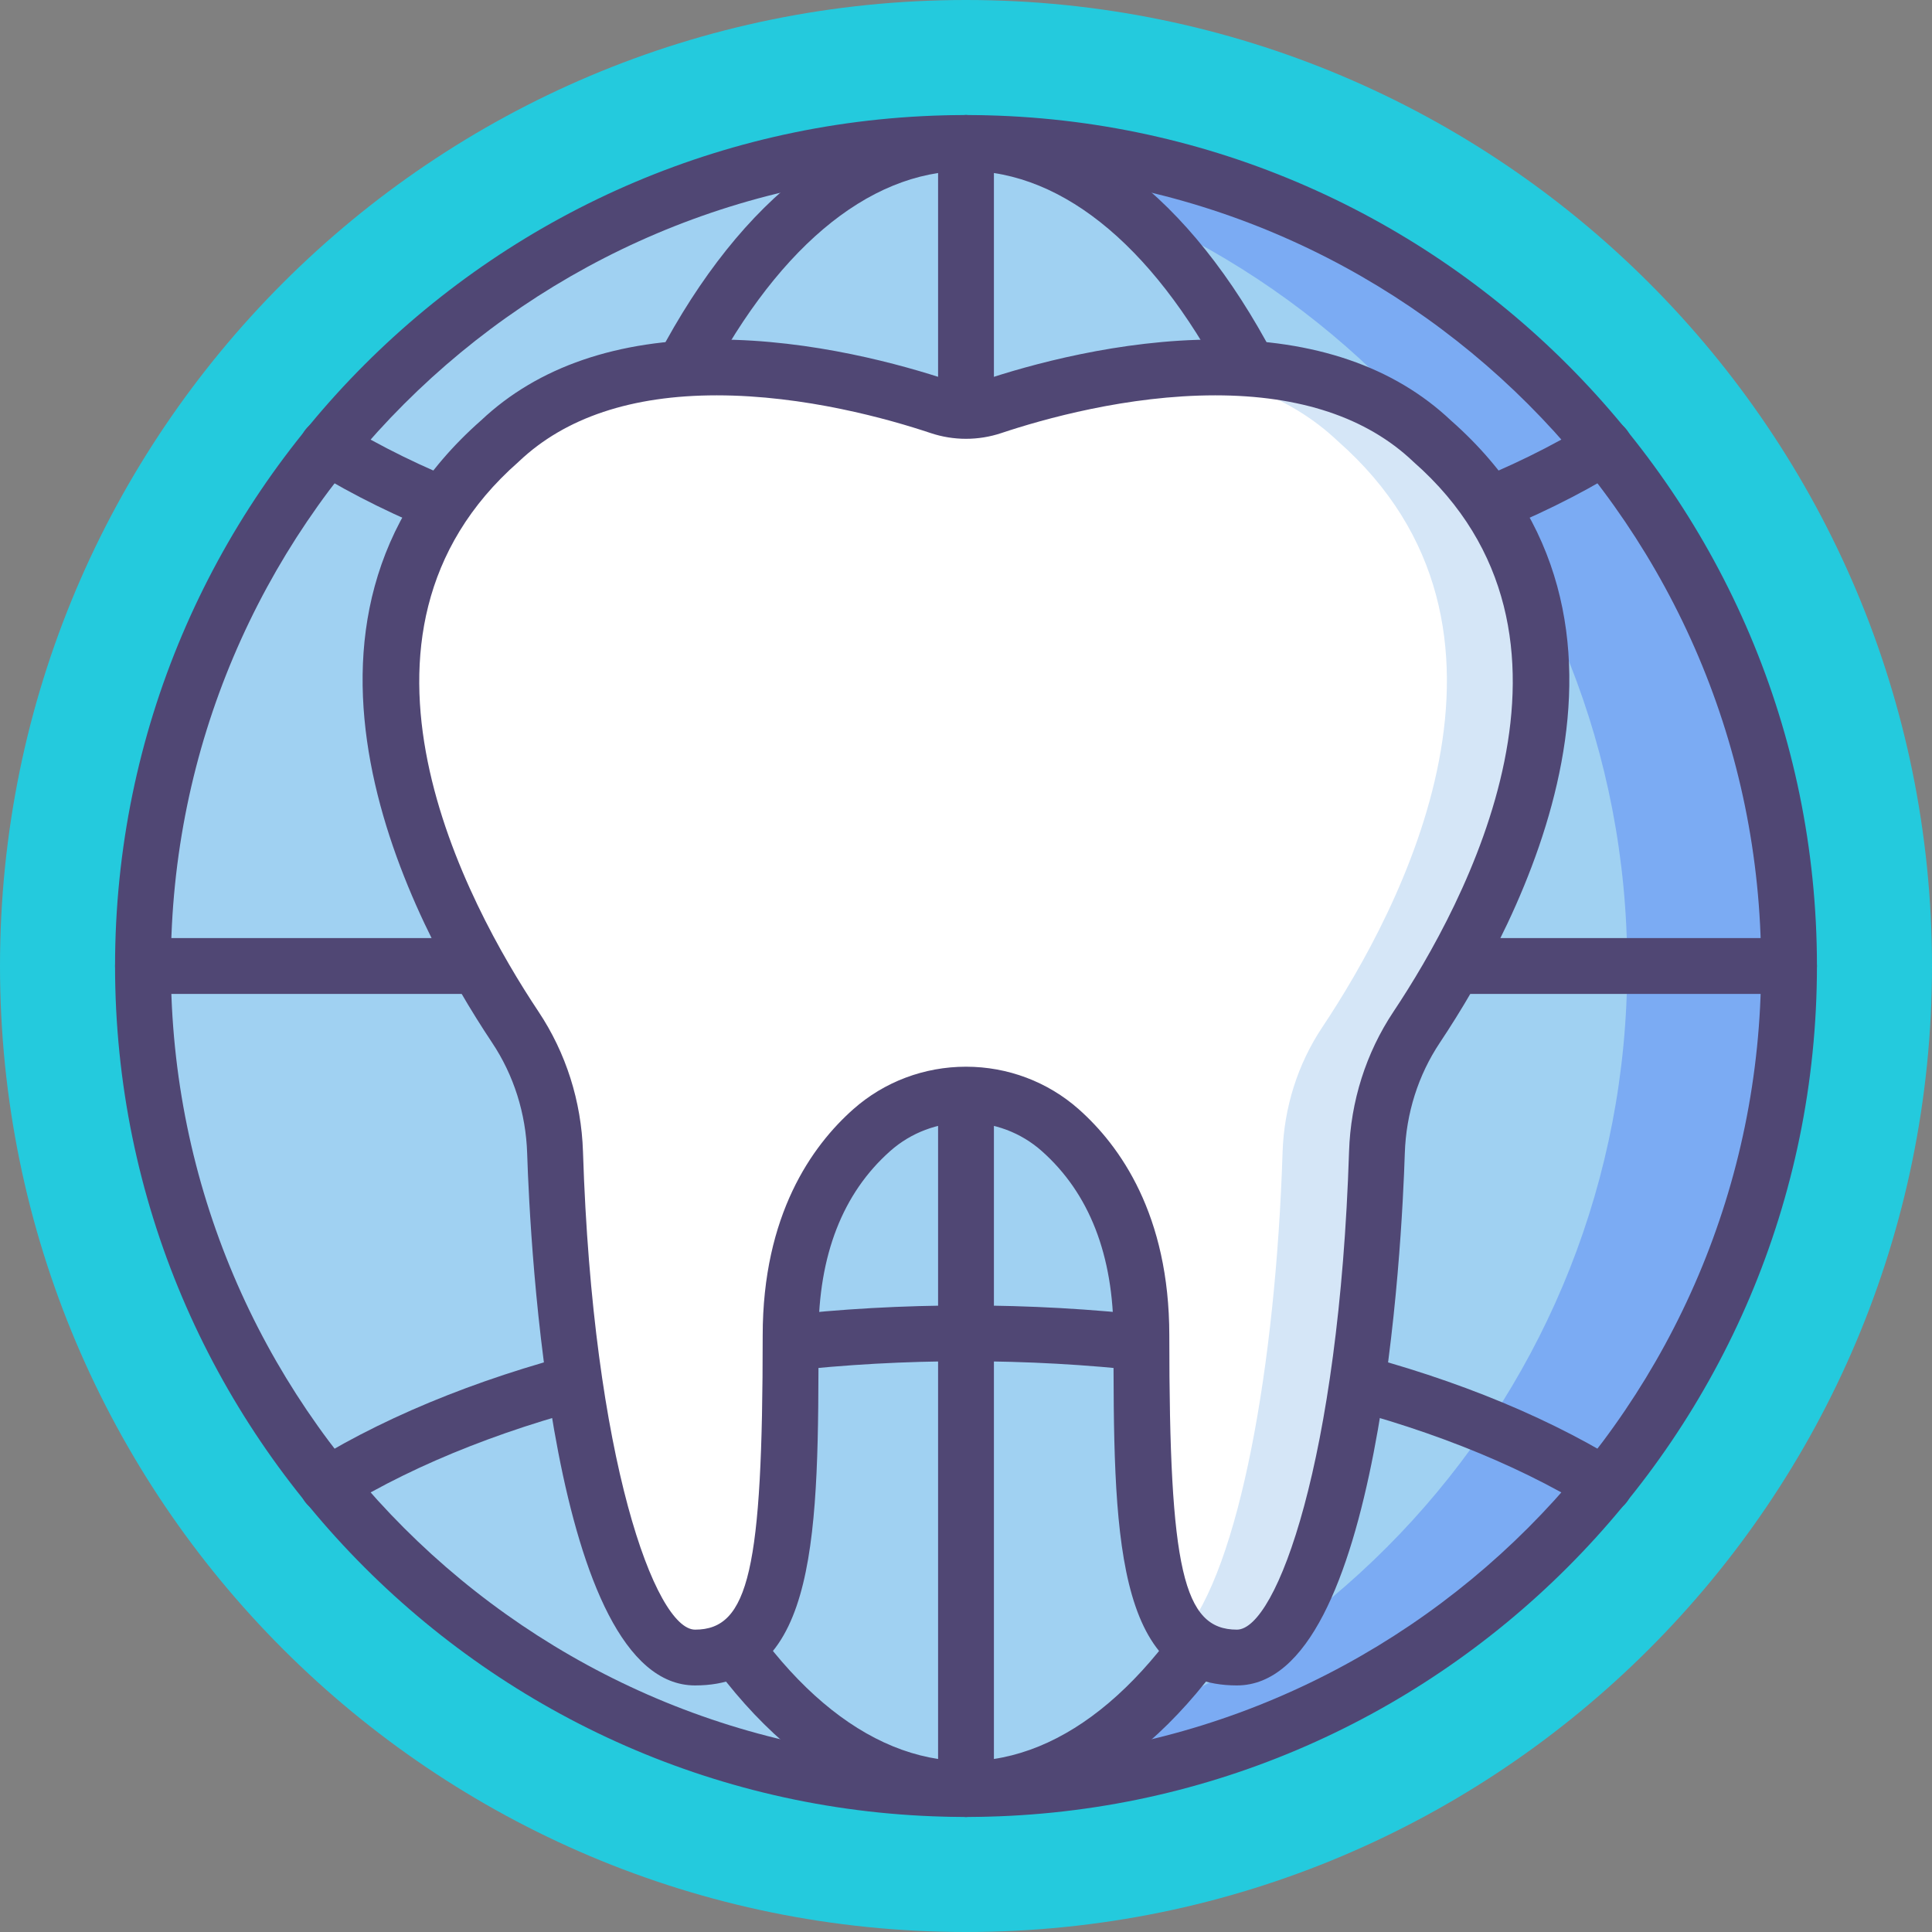 <svg width="56" height="56" viewBox="0 0 56 56" fill="none" xmlns="http://www.w3.org/2000/svg">
<rect x="0" y="0" width="56" height="56" fill="#808080" stroke="none"/>
<g clip-path="url(#clip0_3128_91011)">
<path d="M56 28C56 43.464 43.464 56 28 56C12.536 56 0 43.464 0 28C0 12.536 12.536 0 28 0C43.464 0 56 12.536 56 28Z" fill="#24CADD"/>
<path d="M51.856 28C51.856 41.175 41.175 51.856 28 51.856C14.825 51.856 4.144 41.175 4.144 28C4.144 14.825 14.825 4.144 28 4.144C41.175 4.144 51.856 14.825 51.856 28Z" fill="#A0D1F2"/>
<path d="M28 4.144C27.209 4.144 26.426 4.183 25.655 4.259C37.729 5.437 47.166 15.616 47.166 28C47.166 40.384 37.729 50.563 25.655 51.741C26.426 51.816 27.209 51.856 28 51.856C41.175 51.856 51.856 41.175 51.856 28C51.856 14.825 41.175 4.144 28 4.144Z" fill="#7BABF3"/>
<path d="M28 52.665C24.491 52.665 21.239 50.025 18.842 45.231C16.534 40.615 15.263 34.495 15.263 28C15.263 21.505 16.534 15.386 18.842 10.769C21.239 5.976 24.491 3.335 28 3.335C31.509 3.335 34.761 5.976 37.158 10.769C39.466 15.386 40.737 21.505 40.737 28C40.737 34.495 39.466 40.615 37.158 45.231C34.761 50.025 31.509 52.665 28 52.665ZM28 4.953C25.136 4.953 22.398 7.275 20.289 11.493C18.091 15.888 16.881 21.751 16.881 28C16.881 34.249 18.091 40.112 20.289 44.507C22.398 48.725 25.136 51.047 28 51.047C30.864 51.047 33.602 48.725 35.711 44.507C37.909 40.111 39.119 34.249 39.119 28C39.119 21.751 37.909 15.888 35.711 11.493C33.602 7.275 30.864 4.953 28 4.953Z" fill="#504774"/>
<path d="M28 18.161C20.648 18.161 13.748 16.513 9.068 13.639C8.688 13.405 8.569 12.907 8.802 12.527C9.036 12.146 9.534 12.027 9.914 12.261C14.347 14.983 20.939 16.544 28 16.544C35.061 16.544 41.653 14.983 46.085 12.26C46.467 12.027 46.965 12.146 47.198 12.526C47.431 12.907 47.312 13.405 46.932 13.639C42.252 16.513 35.351 18.161 28 18.161Z" fill="#504774"/>
<path d="M46.508 43.859C46.363 43.859 46.217 43.82 46.085 43.74C41.653 41.017 35.061 39.456 28 39.456C20.939 39.456 14.347 41.017 9.915 43.74C9.534 43.974 9.036 43.854 8.802 43.474C8.569 43.093 8.688 42.595 9.069 42.361C13.748 39.487 20.648 37.839 28 37.839C35.351 37.839 42.252 39.487 46.932 42.361C47.312 42.595 47.431 43.093 47.198 43.473C47.045 43.722 46.779 43.859 46.508 43.859Z" fill="#504774"/>
<path d="M28 52.665C14.4 52.665 3.335 41.6 3.335 28C3.335 14.4 14.4 3.335 28 3.335C41.6 3.335 52.665 14.4 52.665 28C52.665 41.6 41.6 52.665 28 52.665ZM28 4.953C15.292 4.953 4.953 15.292 4.953 28C4.953 40.708 15.292 51.047 28 51.047C40.708 51.047 51.047 40.708 51.047 28C51.047 15.292 40.708 4.953 28 4.953Z" fill="#504774"/>
<path d="M28 52.665C27.554 52.665 27.191 52.303 27.191 51.856V4.144C27.191 3.698 27.554 3.335 28 3.335C28.447 3.335 28.809 3.698 28.809 4.144V51.856C28.809 52.303 28.447 52.665 28 52.665Z" fill="#504774"/>
<path d="M51.856 28.809H4.144C3.697 28.809 3.335 28.447 3.335 28C3.335 27.554 3.697 27.191 4.144 27.191H51.856C52.303 27.191 52.665 27.554 52.665 28C52.665 28.447 52.303 28.809 51.856 28.809Z" fill="#504774"/>
<path d="M41.509 12.783C37.744 9.216 31.023 11.033 28.764 11.786C28.267 11.952 27.733 11.952 27.236 11.786C24.977 11.033 18.256 9.216 14.491 12.783C8.319 18.207 12.683 26.391 14.936 29.772C15.655 30.85 16.048 32.109 16.089 33.404C16.328 40.89 17.835 48.044 20.148 48.044C22.675 48.044 22.916 45.156 22.916 38.71C22.916 35.645 24.064 33.824 25.27 32.755C26.817 31.385 29.183 31.385 30.73 32.755C31.936 33.824 33.085 35.645 33.085 38.71C33.085 45.156 33.325 48.044 35.853 48.044C38.165 48.044 39.672 40.89 39.911 33.404C39.953 32.109 40.346 30.85 41.064 29.772C43.316 26.392 47.681 18.207 41.509 12.783Z" fill="white"/>
<path d="M41.509 12.783C39.428 10.811 36.444 10.486 33.81 10.716C35.618 10.893 37.395 11.476 38.774 12.783C44.945 18.207 40.582 26.391 38.329 29.772C37.61 30.85 37.217 32.109 37.176 33.404C36.979 39.56 35.925 45.488 34.27 47.401C34.659 47.833 35.173 48.044 35.853 48.044C38.165 48.044 39.672 40.89 39.911 33.404C39.952 32.109 40.346 30.85 41.064 29.772C43.316 26.392 47.681 18.207 41.509 12.783Z" fill="#D5E6F7"/>
<path d="M35.852 48.853C32.276 48.853 32.276 44.377 32.276 38.71C32.276 36.384 31.575 34.585 30.193 33.361C29.593 32.829 28.814 32.536 28 32.536C27.186 32.536 26.407 32.829 25.806 33.361C24.425 34.585 23.724 36.385 23.724 38.71C23.724 44.377 23.724 48.853 20.147 48.853C15.985 48.853 15.363 36.006 15.28 33.43C15.243 32.273 14.892 31.164 14.263 30.221C11.95 26.75 7.29 18.048 13.945 12.185C15.593 10.631 17.891 9.842 20.774 9.842C23.549 9.842 26.174 10.58 27.491 11.02C27.82 11.129 28.178 11.129 28.508 11.02C29.825 10.58 32.45 9.842 35.224 9.842C38.108 9.842 40.406 10.631 42.053 12.185C48.708 18.048 44.049 26.75 41.736 30.221C41.107 31.164 40.756 32.273 40.719 33.43C40.637 36.006 40.015 48.853 35.852 48.853ZM28 30.919C29.209 30.919 30.369 31.356 31.266 32.15C32.464 33.212 33.893 35.211 33.893 38.71C33.893 45.483 34.296 47.236 35.852 47.236C37 47.236 38.818 42.301 39.103 33.379C39.149 31.92 39.595 30.518 40.391 29.323C42.469 26.205 46.687 18.41 40.975 13.391C40.967 13.384 40.96 13.377 40.953 13.37C39.614 12.102 37.687 11.459 35.225 11.459C32.679 11.459 30.244 12.145 29.02 12.554C28.36 12.774 27.639 12.774 26.98 12.554C25.756 12.145 23.321 11.459 20.775 11.459C18.313 11.459 16.386 12.102 15.047 13.37C15.04 13.377 15.033 13.384 15.025 13.391C9.314 18.41 13.531 26.205 15.609 29.323C16.405 30.518 16.851 31.92 16.898 33.379C17.182 42.301 19 47.236 20.148 47.236C21.704 47.236 22.107 45.483 22.107 38.71C22.107 35.212 23.535 33.212 24.734 32.15C25.63 31.356 26.791 30.919 28 30.919Z" fill="#504774"/>
</g>
<defs>
<clipPath id="clip0_3128_91011">
<rect width="56" height="56" fill="white"/>
</clipPath>
</defs>
</svg>
